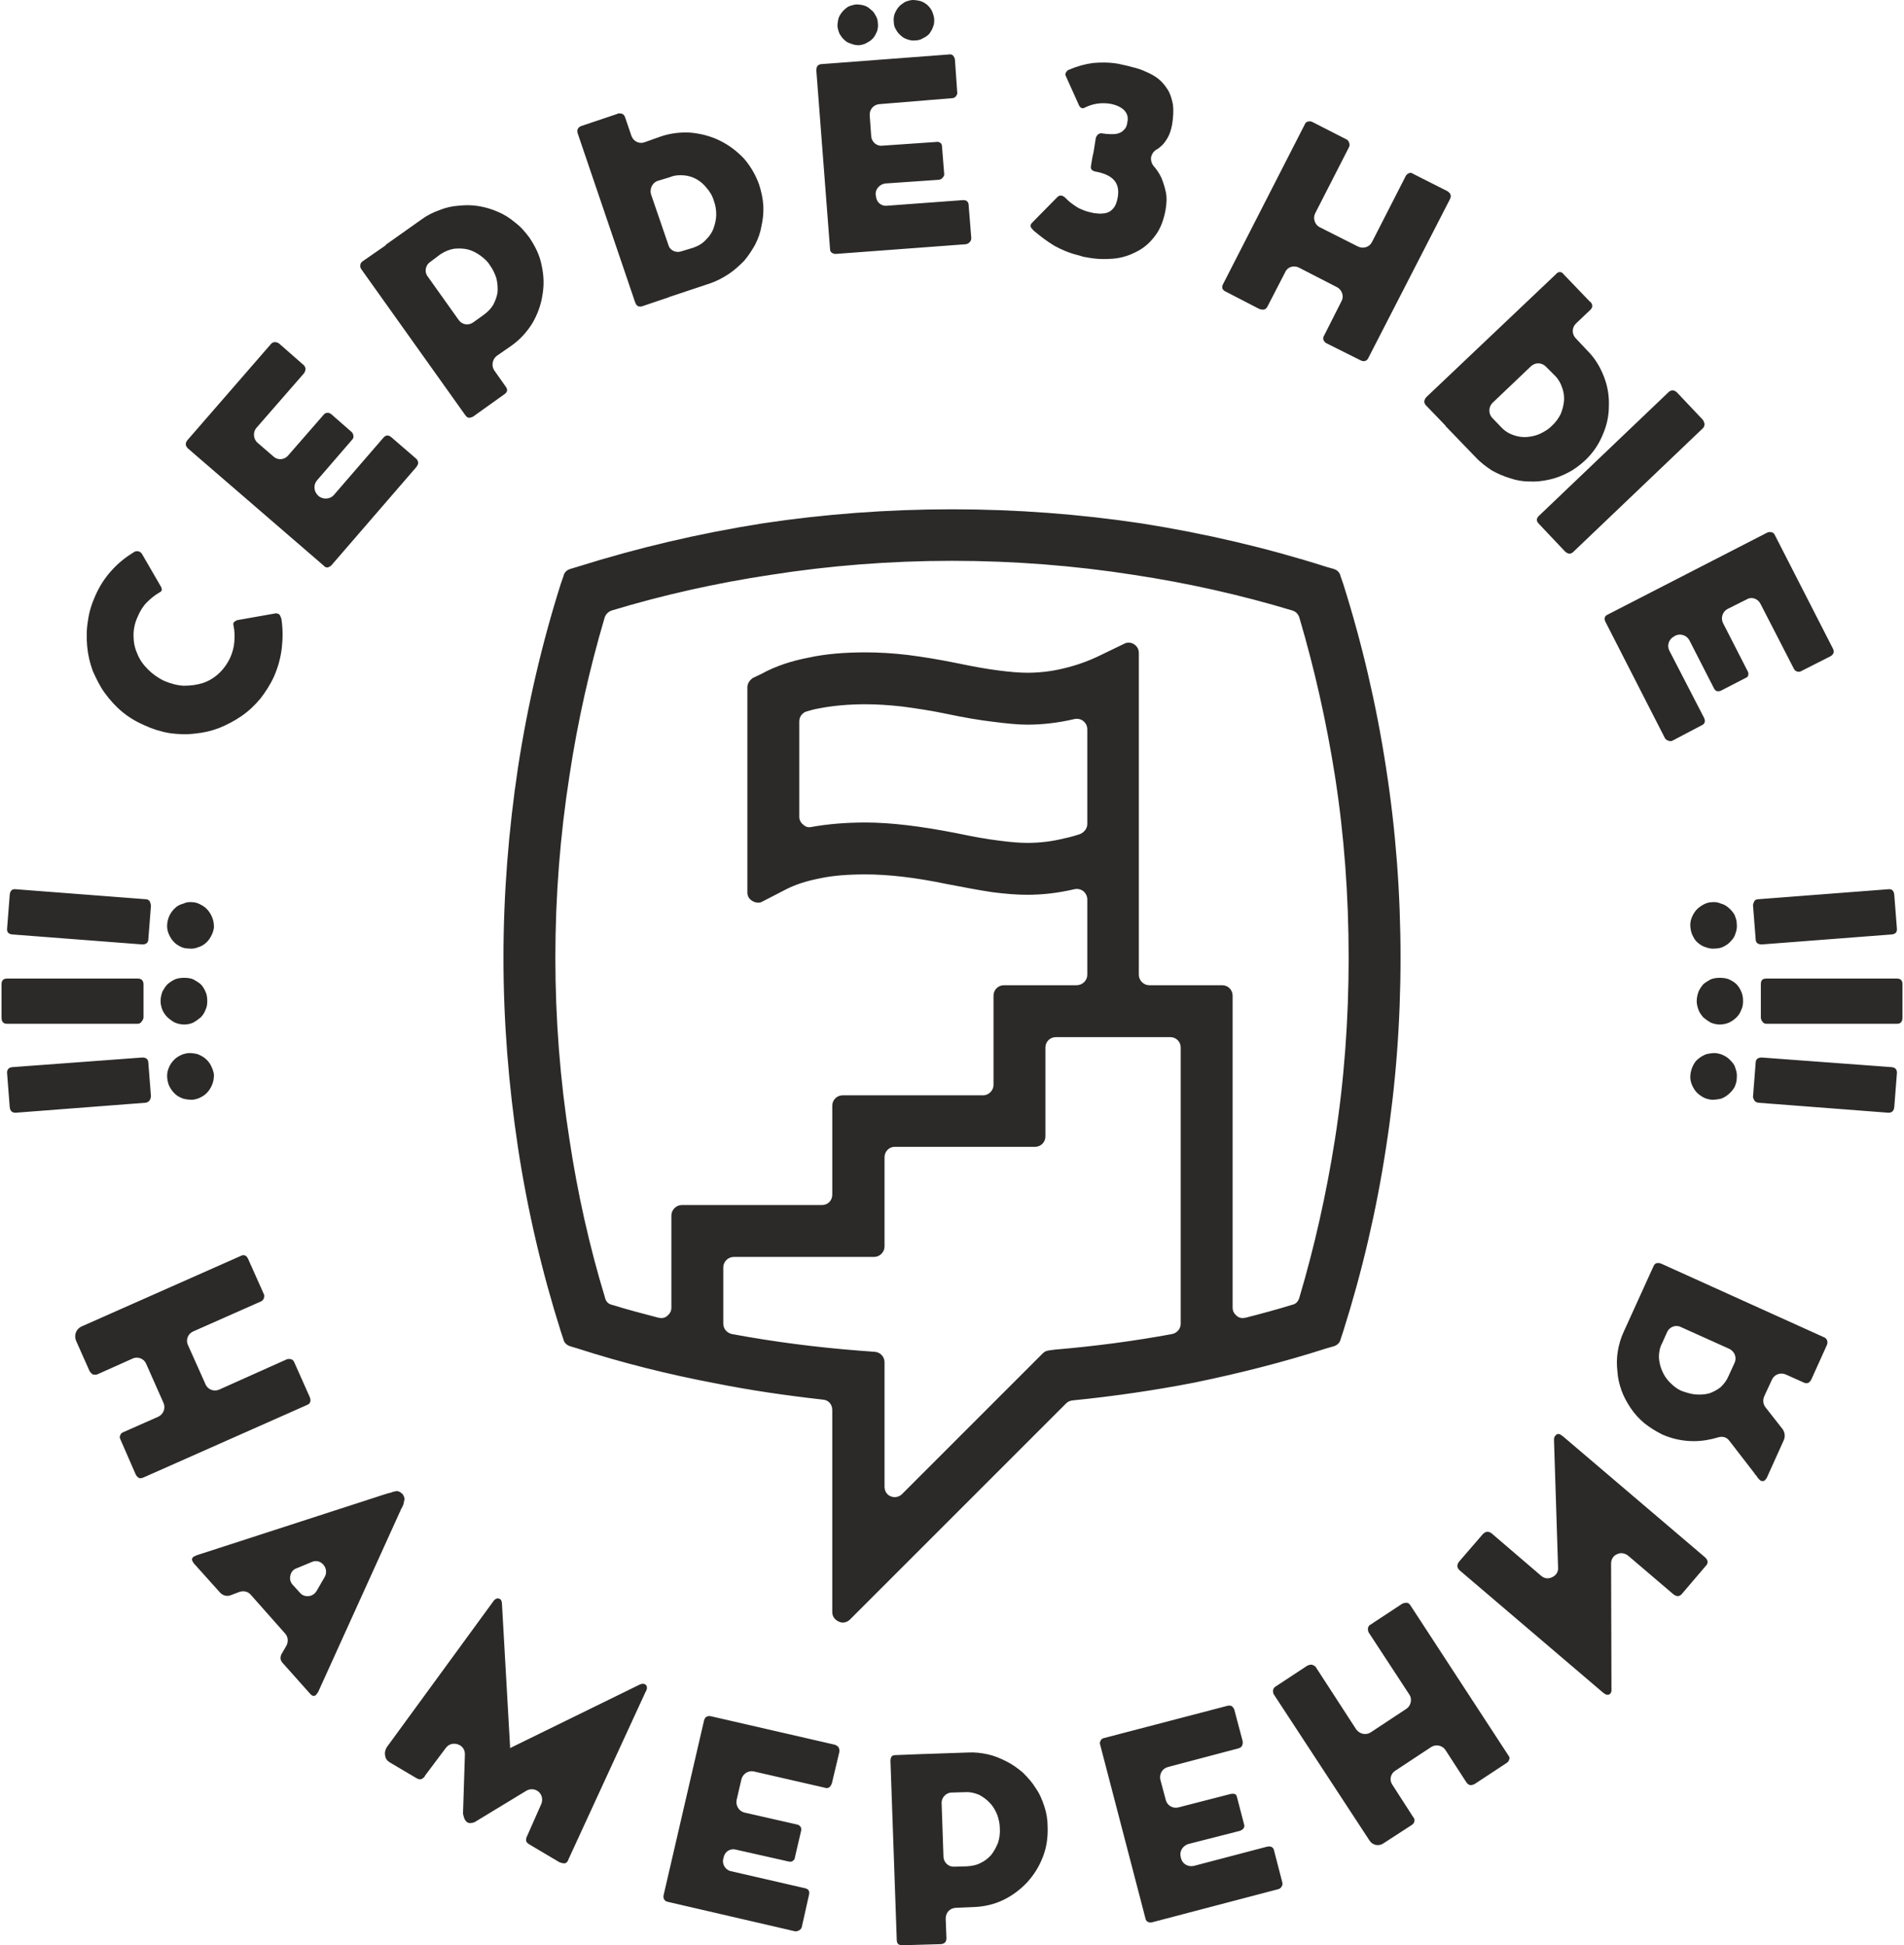 <?xml version="1.0" encoding="UTF-8"?>
<!DOCTYPE svg PUBLIC "-//W3C//DTD SVG 1.1//EN" "http://www.w3.org/Graphics/SVG/1.1/DTD/svg11.dtd">
<!-- Creator: CorelDRAW -->
<svg xmlns="http://www.w3.org/2000/svg" xml:space="preserve" width="368px" height="376px" version="1.1" style="shape-rendering:geometricPrecision; text-rendering:geometricPrecision; image-rendering:optimizeQuality; fill-rule:evenodd; clip-rule:evenodd"
viewBox="0 0 51.28 52.48"
 xmlns:xlink="http://www.w3.org/1999/xlink"
 xmlns:xodm="http://www.corel.com/coreldraw/odm/2003">
 <defs>
  <style type="text/css">
   <![CDATA[
    .fil0 {fill:#2B2A29;fill-rule:nonzero}
   ]]>
  </style>
 </defs>
 <g id="Слой_x0020_1">
  <path class="fil0" d="M16.27 16.66c-0.41,1.39 -0.73,2.81 -0.95,4.27 -0.25,1.6 -0.38,3.24 -0.38,4.91 0,1.66 0.13,3.31 0.38,4.9 0.22,1.46 0.54,2.89 0.96,4.27 0.02,0.1 0.09,0.17 0.18,0.19 0.42,0.13 0.84,0.24 1.26,0.35 0.09,0.02 0.17,0.01 0.24,-0.05 0.07,-0.06 0.11,-0.13 0.11,-0.22l0 -2.07 0 -0.42c0,-0.15 0.13,-0.28 0.28,-0.28l0.42 0 3.36 0c0.16,0 0.28,-0.12 0.28,-0.28l0 -1.98 0 -0.42c0,-0.16 0.13,-0.28 0.28,-0.28l0.42 0 3.37 0c0.15,0 0.28,-0.13 0.28,-0.28l0 -1.99 0 -0.42c0,-0.15 0.12,-0.28 0.28,-0.28l0.42 0 1.54 0c0.16,0 0.29,-0.13 0.29,-0.28l0 -2.04c0,-0.08 -0.04,-0.16 -0.11,-0.22 -0.07,-0.05 -0.15,-0.07 -0.24,-0.05 -0.43,0.1 -0.85,0.15 -1.27,0.15 -0.24,0 -0.56,-0.02 -0.94,-0.07 -0.34,-0.05 -0.76,-0.13 -1.23,-0.22 -0.86,-0.18 -1.59,-0.26 -2.19,-0.26 -0.47,0 -0.89,0.03 -1.25,0.11 -0.36,0.07 -0.66,0.17 -0.91,0.3l-0.62 0.32c-0.08,0.05 -0.18,0.04 -0.27,-0.01 -0.09,-0.05 -0.14,-0.13 -0.14,-0.23l0 -0.7 0 -4.59 0 -0.25c0,-0.1 0.06,-0.19 0.15,-0.25l0.23 -0.11c0.38,-0.21 0.81,-0.35 1.28,-0.44 0.46,-0.1 0.97,-0.14 1.53,-0.14 0.34,0 0.72,0.02 1.14,0.07 0.39,0.05 0.83,0.12 1.32,0.22 0.43,0.09 0.81,0.16 1.14,0.2 0.31,0.04 0.56,0.06 0.76,0.06 0.34,0 0.67,-0.04 0.99,-0.12 0.34,-0.08 0.68,-0.2 1.02,-0.37l0.6 -0.29c0.09,-0.05 0.19,-0.04 0.27,0.01 0.09,0.06 0.13,0.14 0.13,0.24l0 0.67 0 0.2 0 4.83 0 2.98c0,0.15 0.13,0.28 0.28,0.28l1.55 0 0.42 0c0.16,0 0.28,0.13 0.28,0.28l0 0.42 0 8c0,0.09 0.04,0.16 0.11,0.22 0.07,0.06 0.15,0.07 0.24,0.05 0.43,-0.11 0.84,-0.22 1.26,-0.35 0.1,-0.02 0.16,-0.09 0.19,-0.19 0.41,-1.38 0.73,-2.81 0.96,-4.27 0.25,-1.59 0.37,-3.24 0.37,-4.9 0,-1.67 -0.12,-3.31 -0.37,-4.91 -0.23,-1.46 -0.55,-2.88 -0.96,-4.27 -0.03,-0.09 -0.09,-0.16 -0.19,-0.19 -1.39,-0.42 -2.82,-0.74 -4.27,-0.96 -1.6,-0.25 -3.24,-0.38 -4.91,-0.38 -1.67,0 -3.31,0.13 -4.9,0.38 -1.46,0.22 -2.89,0.54 -4.28,0.96 -0.09,0.03 -0.16,0.1 -0.19,0.19l0 0zm13.02 5.57l0 -2.55c0,-0.1 -0.04,-0.17 -0.11,-0.23 -0.07,-0.05 -0.15,-0.07 -0.24,-0.05 -0.43,0.1 -0.85,0.15 -1.27,0.15 -0.24,0 -0.56,-0.03 -0.94,-0.08 -0.34,-0.04 -0.76,-0.11 -1.23,-0.21 -0.43,-0.09 -0.83,-0.15 -1.21,-0.2 -0.36,-0.04 -0.69,-0.06 -0.98,-0.06 -0.47,0 -0.89,0.04 -1.25,0.11 -0.12,0.02 -0.23,0.05 -0.33,0.08 -0.12,0.03 -0.21,0.14 -0.21,0.27l0 2.58c0,0.08 0.04,0.16 0.11,0.21 0.06,0.06 0.14,0.08 0.22,0.06 0.45,-0.08 0.93,-0.12 1.46,-0.12 0.67,0 1.5,0.1 2.46,0.29 0.43,0.09 0.81,0.16 1.15,0.2 0.3,0.04 0.55,0.06 0.75,0.06 0.34,0 0.67,-0.04 0.99,-0.12 0.15,-0.03 0.29,-0.07 0.44,-0.12 0.11,-0.05 0.19,-0.15 0.19,-0.27l0 0zm-9.59 13.76c1.13,0.21 2.29,0.36 3.46,0.45l0.4 0.03c0.14,0.01 0.26,0.13 0.26,0.28l0 0.39 0 2.97c0,0.11 0.06,0.22 0.17,0.26 0.1,0.04 0.22,0.02 0.3,-0.06l3.69 -3.69 0.11 -0.11c0.05,-0.05 0.1,-0.07 0.18,-0.08l0.15 -0.02c1.07,-0.09 2.13,-0.23 3.16,-0.42 0.13,-0.03 0.23,-0.14 0.23,-0.28l0 -7.45c0,-0.16 -0.13,-0.28 -0.28,-0.28l-3.09 0c-0.15,0 -0.28,0.12 -0.28,0.28l0 1.99 0 0.41c0,0.16 -0.13,0.28 -0.28,0.28l-0.42 0 -3.37 0c-0.15,0 -0.27,0.13 -0.27,0.28l0 1.99 0 0.42c0,0.15 -0.13,0.28 -0.28,0.28l-0.43 0 -3.36 0c-0.15,0 -0.28,0.13 -0.28,0.28l0 1.52c0,0.14 0.1,0.25 0.23,0.28zm-5.77 -15.27c0.26,-1.7 0.65,-3.37 1.16,-4.98l0.07 -0.2c0.02,-0.1 0.09,-0.16 0.18,-0.19l0.2 -0.06c1.62,-0.51 3.28,-0.9 4.99,-1.17 1.66,-0.25 3.37,-0.38 5.11,-0.38 1.74,0 3.44,0.13 5.11,0.38 1.71,0.27 3.38,0.66 4.98,1.17l0.21 0.06c0.09,0.03 0.16,0.09 0.18,0.19l0.07 0.2c0.51,1.61 0.9,3.28 1.16,4.98 0.26,1.67 0.39,3.38 0.39,5.12 0,1.74 -0.13,3.44 -0.39,5.11 -0.26,1.71 -0.65,3.37 -1.16,4.98l-0.07 0.21c-0.02,0.09 -0.09,0.15 -0.18,0.18l-0.21 0.06c-1.15,0.37 -2.34,0.67 -3.55,0.92 -1.08,0.21 -2.18,0.37 -3.28,0.48 -0.08,0.01 -0.13,0.03 -0.18,0.08l-5.11 5.11 -0.72 0.72c-0.08,0.08 -0.2,0.11 -0.3,0.06 -0.11,-0.05 -0.18,-0.14 -0.18,-0.26l0 -1.01 0 -4.44c0,-0.15 -0.1,-0.27 -0.25,-0.28 -0.98,-0.11 -1.95,-0.25 -2.9,-0.44 -1.27,-0.24 -2.51,-0.55 -3.72,-0.94l-0.2 -0.06c-0.09,-0.03 -0.16,-0.09 -0.18,-0.18l-0.07 -0.21c-0.51,-1.61 -0.9,-3.27 -1.16,-4.98 -0.25,-1.67 -0.39,-3.38 -0.39,-5.11 0,-1.74 0.14,-3.45 0.39,-5.12l0 0zm-7.47 13.16c0.03,-0.02 0.07,-0.02 0.11,-0.01 0.04,0.02 0.06,0.05 0.08,0.09l0.42 0.94c0.02,0.03 0.02,0.07 0.01,0.11 -0.01,0.05 -0.04,0.08 -0.08,0.1l-1.83 0.81c-0.14,0.06 -0.21,0.23 -0.14,0.37l0.47 1.05c0.06,0.15 0.23,0.21 0.37,0.15l1.83 -0.82c0.04,-0.01 0.07,-0.01 0.11,0 0.04,0.01 0.07,0.04 0.09,0.09l0.41 0.92c0.02,0.05 0.03,0.09 0.02,0.13 -0.01,0.04 -0.03,0.07 -0.08,0.09l-4.42 1.96c-0.05,0.02 -0.09,0.03 -0.13,0.01 -0.03,-0.02 -0.06,-0.05 -0.08,-0.09l-0.41 -0.94c-0.02,-0.04 -0.03,-0.08 -0.01,-0.11 0.01,-0.04 0.03,-0.07 0.08,-0.09l0.95 -0.42c0.14,-0.07 0.2,-0.23 0.14,-0.37l-0.47 -1.06c-0.06,-0.14 -0.23,-0.2 -0.36,-0.14l-0.96 0.43c-0.04,0.01 -0.08,0.01 -0.12,0 -0.04,-0.03 -0.07,-0.06 -0.09,-0.1l-0.36 -0.81c-0.06,-0.15 0,-0.31 0.14,-0.38l4.31 -1.91zm4.18 6.35c0.06,-0.01 0.12,0.02 0.18,0.08l0 0c0.03,0.04 0.05,0.09 0.05,0.14 -0.01,0.04 -0.02,0.09 -0.03,0.14 -0.02,0.05 -0.04,0.09 -0.06,0.12 -0.01,0.02 -0.02,0.04 -0.02,0.04 0,0.02 -0.01,0.04 -0.02,0.05l-2.2 4.85c-0.01,0.01 -0.02,0.03 -0.03,0.04 -0.01,0.01 -0.01,0.01 -0.01,0.02 -0.01,0 -0.01,0.01 -0.02,0.02 -0.05,0.04 -0.1,0.03 -0.16,-0.04l-0.74 -0.83c-0.06,-0.07 -0.07,-0.14 -0.03,-0.23l0.14 -0.24c0.05,-0.11 0.04,-0.23 -0.04,-0.32l-0.93 -1.05c-0.08,-0.09 -0.2,-0.11 -0.31,-0.07l-0.21 0.08c-0.11,0.05 -0.23,0.02 -0.31,-0.07l-0.7 -0.78c-0.06,-0.08 -0.07,-0.13 -0.02,-0.17 0,-0.01 0.01,-0.01 0.02,-0.02 0.01,0 0.01,0 0.01,0 0.02,-0.01 0.04,-0.02 0.06,-0.03l5.09 -1.65c0,0 0.01,0 0.01,0 0.04,-0.02 0.09,-0.03 0.14,-0.04 0.04,-0.02 0.09,-0.03 0.14,-0.04l0 0zm-2.79 2.52l0.2 0.22c0.06,0.07 0.14,0.1 0.24,0.09 0.09,-0.01 0.16,-0.06 0.21,-0.14l0.22 -0.38c0.06,-0.11 0.04,-0.24 -0.04,-0.33 -0.08,-0.09 -0.2,-0.12 -0.31,-0.07l-0.41 0.17c-0.09,0.03 -0.15,0.1 -0.17,0.2 -0.02,0.09 0,0.17 0.06,0.24zm4.72 6.42c-0.04,-0.03 -0.07,-0.07 -0.09,-0.12 -0.01,-0.04 -0.02,-0.07 -0.03,-0.11 0,-0.01 0,-0.03 0,-0.05l0.05 -1.56c0,-0.13 -0.07,-0.23 -0.19,-0.27 -0.12,-0.04 -0.24,-0.01 -0.32,0.09l-0.57 0.76c0,0 0,0 0,0.01 -0.03,0.04 -0.07,0.07 -0.1,0.08 -0.04,0.01 -0.08,0 -0.13,-0.03l-0.71 -0.42c-0.07,-0.04 -0.12,-0.1 -0.13,-0.18 -0.02,-0.08 0,-0.16 0.04,-0.23l2.87 -3.93c0,0 0,0 0.01,-0.01 0,-0.01 0.01,-0.02 0.02,-0.03 0.01,-0.01 0.02,-0.02 0.04,-0.03 0.02,-0.01 0.04,-0.02 0.05,-0.02 0.02,0 0.04,0.01 0.07,0.02 0.03,0.02 0.05,0.07 0.05,0.14l0.22 3.87 -0.01 0.02 0.01 -0.01 3.49 -1.71c0.06,-0.03 0.11,-0.03 0.15,-0.01 0.02,0.01 0.03,0.03 0.04,0.04 0.01,0.02 0.01,0.04 0.01,0.06 0,0.01 0,0.03 -0.01,0.04 0,0.02 -0.01,0.03 -0.01,0.04 0,0 -0.01,0.01 -0.01,0.01l-2.09 4.54c0,0.01 0,0.01 0,0.01 0,0 0,0.01 -0.01,0.01 0,0.01 0,0.01 0,0.01 -0.03,0.05 -0.06,0.07 -0.1,0.07 -0.04,0 -0.08,-0.01 -0.13,-0.03l-0.81 -0.48c-0.05,-0.03 -0.08,-0.06 -0.09,-0.1 0,-0.04 0,-0.08 0.03,-0.13l0.38 -0.86c0.05,-0.12 0.02,-0.25 -0.07,-0.33 -0.09,-0.08 -0.23,-0.09 -0.33,-0.03l-1.4 0.85c-0.03,0.01 -0.06,0.02 -0.09,0.02 -0.04,0.01 -0.07,0 -0.09,-0.01l-0.01 0zm6.38 -2.75c0.01,-0.04 0.03,-0.08 0.06,-0.1 0.03,-0.02 0.08,-0.03 0.12,-0.02l3.35 0.77c0.05,0.02 0.08,0.04 0.1,0.07 0.02,0.04 0.03,0.09 0.02,0.13l-0.2 0.84c-0.01,0.03 -0.03,0.07 -0.06,0.1 -0.04,0.03 -0.08,0.04 -0.13,0.02l-1.92 -0.44c-0.14,-0.03 -0.29,0.06 -0.33,0.21l-0.13 0.56c-0.03,0.15 0.06,0.3 0.21,0.34l1.41 0.32c0.05,0.01 0.08,0.03 0.1,0.06 0.02,0.02 0.03,0.06 0.02,0.11l-0.17 0.73c0,0.03 -0.02,0.06 -0.05,0.08 -0.03,0.03 -0.07,0.03 -0.12,0.02l-1.42 -0.32c-0.15,-0.04 -0.3,0.05 -0.33,0.21l-0.01 0.04c-0.04,0.14 0.06,0.3 0.2,0.33l2 0.46c0.1,0.02 0.14,0.08 0.11,0.19l-0.19 0.85c-0.01,0.05 -0.04,0.08 -0.08,0.1 -0.03,0.02 -0.08,0.03 -0.12,0.02l-3.41 -0.79c-0.05,-0.01 -0.08,-0.03 -0.1,-0.06 -0.02,-0.03 -0.03,-0.07 -0.02,-0.12l1.09 -4.71 0 0zm7.98 2.9c0,-0.12 -0.03,-0.24 -0.07,-0.36 -0.05,-0.12 -0.11,-0.23 -0.2,-0.32 -0.08,-0.09 -0.18,-0.16 -0.29,-0.22 -0.12,-0.05 -0.25,-0.08 -0.39,-0.07l-0.35 0.01c-0.15,0 -0.28,0.14 -0.27,0.29l0.05 1.45c0.01,0.15 0.14,0.27 0.29,0.26l0.35 -0.01c0.13,-0.01 0.25,-0.03 0.36,-0.09 0.11,-0.05 0.2,-0.12 0.29,-0.22 0.07,-0.09 0.13,-0.2 0.18,-0.32 0.04,-0.12 0.06,-0.26 0.05,-0.4l0 0zm-0.86 -2.04c0.18,-0.01 0.36,0.01 0.54,0.05 0.18,0.04 0.34,0.11 0.5,0.19 0.16,0.08 0.31,0.19 0.44,0.3 0.13,0.13 0.25,0.26 0.34,0.41 0.11,0.15 0.18,0.32 0.24,0.5 0.06,0.18 0.09,0.36 0.09,0.56 0.01,0.28 -0.03,0.56 -0.13,0.81 -0.1,0.26 -0.24,0.48 -0.42,0.68 -0.19,0.2 -0.4,0.36 -0.65,0.48 -0.25,0.12 -0.52,0.18 -0.81,0.19l-0.47 0.02c-0.16,0.01 -0.27,0.13 -0.27,0.29l0.02 0.53c0,0.1 -0.05,0.15 -0.15,0.16l-0.01 0 -1.03 0.03c-0.04,0 -0.08,-0.01 -0.11,-0.03 -0.02,-0.02 -0.04,-0.06 -0.04,-0.11l-0.17 -4.83c0,-0.05 0.01,-0.09 0.03,-0.12 0.02,-0.03 0.06,-0.04 0.11,-0.04l0.76 -0.03 0.02 0 1.17 -0.04 0 0zm3.57 -0.2c-0.02,-0.05 -0.01,-0.09 0.01,-0.12 0.01,-0.03 0.04,-0.06 0.09,-0.07l3.33 -0.87c0.04,-0.01 0.08,-0.01 0.12,0.01 0.03,0.03 0.06,0.06 0.07,0.11l0.22 0.83c0.01,0.04 0,0.08 -0.01,0.12 -0.02,0.04 -0.06,0.07 -0.11,0.08l-1.89 0.5c-0.16,0.04 -0.24,0.19 -0.21,0.34l0.15 0.56c0.04,0.14 0.19,0.23 0.34,0.19l1.4 -0.36c0.05,-0.01 0.08,-0.01 0.12,0 0.03,0.01 0.05,0.04 0.06,0.09l0.19 0.73c0.01,0.03 0.01,0.06 -0.01,0.1 -0.02,0.03 -0.05,0.05 -0.09,0.07l-1.41 0.36c-0.15,0.05 -0.24,0.2 -0.2,0.35l0.01 0.04c0.04,0.15 0.19,0.23 0.34,0.2l1.98 -0.52c0.1,-0.02 0.17,0.01 0.19,0.11l0.22 0.85c0.01,0.04 0.01,0.08 -0.02,0.12 -0.02,0.04 -0.06,0.06 -0.1,0.07l-3.39 0.89c-0.04,0.01 -0.08,0.01 -0.11,-0.01 -0.04,-0.01 -0.06,-0.05 -0.07,-0.09l-1.22 -4.68 0 0zm4.68 -1.37c-0.02,-0.03 -0.02,-0.07 -0.02,-0.11 0.01,-0.04 0.03,-0.08 0.07,-0.1l0.85 -0.56c0.04,-0.02 0.08,-0.03 0.12,-0.03 0.05,0.01 0.08,0.03 0.11,0.06l1.09 1.68c0.09,0.13 0.26,0.17 0.39,0.09l0.97 -0.64c0.12,-0.08 0.16,-0.26 0.08,-0.38l-1.1 -1.68c-0.02,-0.04 -0.02,-0.07 -0.02,-0.11 0.01,-0.05 0.03,-0.08 0.07,-0.1l0.85 -0.56c0.04,-0.02 0.08,-0.03 0.12,-0.03 0.04,0 0.07,0.02 0.1,0.06l2.65 4.06c0.03,0.04 0.04,0.08 0.02,0.11 -0.01,0.04 -0.03,0.07 -0.08,0.1l-0.85 0.56c-0.04,0.02 -0.08,0.03 -0.12,0.03 -0.04,-0.01 -0.07,-0.03 -0.1,-0.07l-0.57 -0.88c-0.08,-0.12 -0.25,-0.16 -0.38,-0.08l-0.97 0.64c-0.13,0.08 -0.17,0.25 -0.08,0.38l0.56 0.87c0.04,0.04 0.04,0.08 0.03,0.13 -0.01,0.04 -0.04,0.07 -0.09,0.1l-0.74 0.48c-0.13,0.09 -0.3,0.05 -0.38,-0.08l-2.58 -3.94zm9.56 -3.74l1.22 1.04c0.09,0.07 0.17,0.07 0.24,-0.02l0.63 -0.74c0.08,-0.08 0.07,-0.16 -0.02,-0.24l-3.84 -3.27c-0.01,0 -0.02,-0.01 -0.03,-0.02 -0.02,-0.01 -0.03,-0.02 -0.05,-0.03 -0.02,0 -0.04,0 -0.06,0 -0.02,0 -0.03,0.02 -0.05,0.04 -0.01,0.01 -0.03,0.03 -0.03,0.05 -0.01,0.02 -0.01,0.04 -0.01,0.05 0,0.01 0,0.02 0,0.02l0.11 3.44c0.01,0.11 -0.05,0.21 -0.16,0.26 -0.1,0.05 -0.21,0.04 -0.3,-0.04l-1.33 -1.14c-0.09,-0.07 -0.17,-0.06 -0.25,0.03l-0.63 0.73c-0.07,0.09 -0.06,0.17 0.02,0.24l3.87 3.3c0.01,0.01 0.02,0.01 0.03,0.02 0.02,0.01 0.03,0.02 0.05,0.03 0.02,0 0.04,0 0.06,0 0.02,0 0.04,-0.02 0.06,-0.04 0,-0.01 0.01,-0.03 0.02,-0.05 0,-0.02 0,-0.04 0,-0.05 0,-0.01 0,-0.02 0,-0.03l-0.01 -3.37c0,-0.11 0.06,-0.21 0.16,-0.25 0.1,-0.05 0.21,-0.03 0.3,0.04zm-0.12 -6.04c-0.08,0.17 -0.13,0.35 -0.16,0.53 -0.03,0.18 -0.03,0.36 -0.01,0.53 0.01,0.18 0.05,0.35 0.11,0.52 0.06,0.17 0.15,0.33 0.25,0.48 0.1,0.15 0.22,0.28 0.36,0.4 0.15,0.12 0.31,0.22 0.49,0.31 0.27,0.12 0.56,0.18 0.85,0.18 0.23,0 0.45,-0.04 0.65,-0.1 0.12,-0.04 0.24,-0.01 0.31,0.09l0.68 0.88c0,0 0,0.01 0,0.01 0.03,0.03 0.06,0.06 0.08,0.1 0.03,0.04 0.06,0.07 0.09,0.09 0.03,0.01 0.06,0.01 0.09,0 0.03,-0.02 0.05,-0.05 0.07,-0.08l0.46 -1.02c0.04,-0.09 0.03,-0.2 -0.03,-0.29l-0.47 -0.6c-0.06,-0.08 -0.07,-0.19 -0.03,-0.29 0.01,0 0.01,-0.01 0.01,-0.02l0.2 -0.43c0.06,-0.14 0.23,-0.2 0.37,-0.14l0.49 0.22c0.09,0.04 0.15,0.01 0.2,-0.08l0.42 -0.93c0.02,-0.05 0.02,-0.08 0.01,-0.12 -0.01,-0.03 -0.03,-0.07 -0.08,-0.09l-4.4 -1.99c-0.05,-0.02 -0.09,-0.02 -0.13,-0.01 -0.03,0.01 -0.06,0.04 -0.08,0.09l-0.8 1.76 0 0zm1.55 1.59c-0.11,-0.05 -0.2,-0.12 -0.3,-0.22 -0.09,-0.09 -0.16,-0.19 -0.21,-0.31 -0.05,-0.11 -0.08,-0.23 -0.09,-0.37 0,-0.13 0.02,-0.26 0.09,-0.39l0.13 -0.29c0.06,-0.14 0.23,-0.21 0.37,-0.14l1.31 0.59c0.14,0.07 0.21,0.23 0.14,0.38l-0.16 0.35c-0.05,0.12 -0.12,0.21 -0.21,0.3 -0.1,0.08 -0.2,0.13 -0.31,0.17 -0.11,0.03 -0.23,0.04 -0.37,0.03 -0.12,-0.01 -0.25,-0.05 -0.39,-0.1l0 0zm0.83 -7.85c0.08,0 0.16,-0.01 0.25,-0.03 0.08,-0.03 0.14,-0.07 0.2,-0.12 0.06,-0.05 0.12,-0.12 0.16,-0.19 0.03,-0.07 0.06,-0.15 0.06,-0.24 0.01,-0.09 0,-0.17 -0.03,-0.25 -0.02,-0.09 -0.06,-0.15 -0.12,-0.21 -0.05,-0.06 -0.11,-0.11 -0.19,-0.15 -0.07,-0.04 -0.15,-0.06 -0.24,-0.07 -0.08,0 -0.16,0.01 -0.24,0.03 -0.08,0.03 -0.15,0.07 -0.21,0.12 -0.07,0.05 -0.11,0.11 -0.15,0.19 -0.04,0.08 -0.06,0.16 -0.07,0.24 -0.01,0.09 0,0.17 0.03,0.25 0.03,0.08 0.07,0.15 0.12,0.21 0.05,0.06 0.12,0.11 0.19,0.15 0.07,0.04 0.15,0.06 0.24,0.07zm4.76 0.35c0.1,0 0.15,-0.05 0.16,-0.16l0.07 -0.9c0.01,-0.1 -0.04,-0.16 -0.14,-0.17l-3.51 -0.26c-0.04,0 -0.08,0.01 -0.11,0.03 -0.03,0.02 -0.05,0.06 -0.05,0.11l-0.07 0.9c-0.01,0.03 0.01,0.07 0.03,0.11 0.02,0.04 0.06,0.06 0.11,0.07l3.51 0.27zm0.23 -2.4c0.1,0 0.15,-0.05 0.15,-0.17l0 -0.9c0,-0.1 -0.05,-0.15 -0.15,-0.15l-3.52 0c-0.05,0 -0.08,0.01 -0.11,0.03 -0.03,0.03 -0.04,0.07 -0.04,0.12l0 0.9c0,0.03 0.01,0.07 0.04,0.11 0.03,0.04 0.06,0.06 0.11,0.06l3.52 0zm-4.78 0.02c0.09,0 0.17,-0.02 0.25,-0.05 0.08,-0.04 0.15,-0.09 0.2,-0.14 0.06,-0.06 0.1,-0.12 0.13,-0.2 0.04,-0.08 0.05,-0.16 0.05,-0.24 0,-0.09 -0.01,-0.18 -0.05,-0.26 -0.03,-0.07 -0.07,-0.14 -0.13,-0.2 -0.05,-0.05 -0.12,-0.09 -0.2,-0.13 -0.08,-0.03 -0.16,-0.04 -0.25,-0.04 -0.08,0 -0.16,0.01 -0.24,0.04 -0.07,0.04 -0.14,0.08 -0.2,0.13 -0.05,0.06 -0.1,0.13 -0.13,0.2 -0.03,0.08 -0.05,0.17 -0.05,0.26 0,0.08 0.02,0.16 0.05,0.24 0.03,0.08 0.08,0.14 0.13,0.2 0.06,0.05 0.13,0.1 0.2,0.14 0.08,0.03 0.16,0.05 0.24,0.05zm-0.21 -3.3c0.08,-0.01 0.16,0 0.25,0.04 0.08,0.02 0.14,0.06 0.2,0.11 0.06,0.05 0.12,0.12 0.16,0.19 0.03,0.08 0.06,0.15 0.06,0.24 0.01,0.09 0,0.17 -0.03,0.25 -0.02,0.08 -0.06,0.15 -0.12,0.21 -0.05,0.06 -0.11,0.11 -0.19,0.15 -0.07,0.04 -0.15,0.06 -0.24,0.06 -0.08,0.01 -0.16,0 -0.24,-0.03 -0.08,-0.02 -0.15,-0.06 -0.21,-0.11 -0.07,-0.05 -0.11,-0.11 -0.15,-0.19 -0.04,-0.07 -0.06,-0.15 -0.07,-0.24 -0.01,-0.09 0,-0.17 0.03,-0.25 0.03,-0.08 0.07,-0.15 0.12,-0.21 0.05,-0.06 0.12,-0.11 0.19,-0.15 0.07,-0.04 0.15,-0.07 0.24,-0.07zm4.76 -0.35c0.1,-0.01 0.15,0.04 0.16,0.16l0.07 0.9c0.01,0.1 -0.04,0.15 -0.14,0.16l-3.51 0.27c-0.04,0 -0.08,-0.01 -0.11,-0.03 -0.03,-0.02 -0.05,-0.06 -0.05,-0.11l-0.07 -0.9c-0.01,-0.03 0.01,-0.07 0.03,-0.12 0.02,-0.04 0.06,-0.06 0.11,-0.06l3.51 -0.27zm-45.75 5.68c-0.09,0 -0.17,-0.01 -0.25,-0.03 -0.08,-0.03 -0.16,-0.07 -0.21,-0.12 -0.06,-0.05 -0.11,-0.12 -0.15,-0.19 -0.04,-0.07 -0.06,-0.15 -0.07,-0.24 -0.01,-0.09 0,-0.17 0.03,-0.25 0.03,-0.09 0.07,-0.15 0.12,-0.21 0.05,-0.06 0.11,-0.11 0.19,-0.15 0.07,-0.04 0.15,-0.06 0.24,-0.07 0.09,0 0.17,0.01 0.24,0.03 0.08,0.03 0.15,0.07 0.21,0.12 0.06,0.05 0.11,0.11 0.15,0.19 0.04,0.08 0.07,0.16 0.08,0.24 0,0.09 -0.01,0.17 -0.04,0.25 -0.03,0.08 -0.07,0.15 -0.12,0.21 -0.05,0.06 -0.11,0.11 -0.19,0.15 -0.07,0.04 -0.15,0.06 -0.23,0.07zm-4.77 0.35c-0.1,0 -0.15,-0.05 -0.16,-0.16l-0.07 -0.9c-0.01,-0.1 0.04,-0.16 0.14,-0.17l3.51 -0.26c0.05,0 0.08,0.01 0.11,0.03 0.03,0.02 0.05,0.06 0.05,0.11l0.07 0.9c0,0.03 -0.01,0.07 -0.03,0.11 -0.03,0.04 -0.06,0.06 -0.11,0.07l-3.51 0.27zm-0.23 -2.4c-0.1,0 -0.15,-0.05 -0.15,-0.17l0 -0.9c0,-0.1 0.05,-0.15 0.15,-0.15l3.52 0c0.05,0 0.08,0.01 0.11,0.03 0.03,0.03 0.05,0.07 0.05,0.12l0 0.9c0,0.03 -0.02,0.07 -0.05,0.11 -0.03,0.04 -0.06,0.06 -0.11,0.06l-3.52 0zm4.78 0.02c-0.09,0 -0.17,-0.02 -0.25,-0.05 -0.08,-0.04 -0.14,-0.09 -0.2,-0.14 -0.06,-0.06 -0.1,-0.12 -0.14,-0.2 -0.03,-0.08 -0.05,-0.16 -0.05,-0.24 0,-0.09 0.02,-0.18 0.05,-0.26 0.04,-0.07 0.08,-0.14 0.14,-0.2 0.06,-0.05 0.12,-0.09 0.2,-0.13 0.08,-0.03 0.16,-0.04 0.25,-0.04 0.08,0 0.17,0.01 0.24,0.04 0.07,0.04 0.14,0.08 0.2,0.13 0.06,0.06 0.1,0.13 0.13,0.2 0.04,0.08 0.05,0.17 0.05,0.26 0,0.08 -0.01,0.16 -0.05,0.24 -0.03,0.08 -0.07,0.14 -0.13,0.2 -0.06,0.05 -0.13,0.1 -0.2,0.14 -0.07,0.03 -0.16,0.05 -0.24,0.05zm0.22 -3.3c-0.09,-0.01 -0.17,0 -0.25,0.04 -0.08,0.02 -0.16,0.06 -0.21,0.11 -0.06,0.05 -0.11,0.12 -0.15,0.19 -0.04,0.08 -0.06,0.15 -0.07,0.24 -0.01,0.09 0,0.17 0.03,0.25 0.03,0.08 0.07,0.15 0.12,0.21 0.05,0.06 0.11,0.11 0.19,0.15 0.07,0.04 0.15,0.06 0.24,0.06 0.09,0.01 0.17,0 0.24,-0.03 0.08,-0.02 0.15,-0.06 0.21,-0.11 0.06,-0.05 0.11,-0.11 0.15,-0.19 0.04,-0.07 0.07,-0.15 0.08,-0.24 0,-0.09 -0.01,-0.17 -0.04,-0.25 -0.03,-0.08 -0.07,-0.15 -0.12,-0.21 -0.05,-0.06 -0.11,-0.11 -0.19,-0.15 -0.07,-0.04 -0.15,-0.07 -0.23,-0.07zm-4.77 -0.35c-0.1,-0.01 -0.15,0.04 -0.16,0.16l-0.07 0.9c-0.01,0.1 0.04,0.15 0.14,0.16l3.51 0.27c0.05,0 0.08,-0.01 0.11,-0.03 0.03,-0.02 0.05,-0.06 0.05,-0.11l0.07 -0.9c0,-0.03 -0.01,-0.07 -0.03,-0.12 -0.03,-0.04 -0.06,-0.06 -0.11,-0.06l-3.51 -0.27zm47.25 -9.62c0.04,-0.02 0.08,-0.02 0.12,-0.01 0.04,0.01 0.07,0.03 0.09,0.08l1.56 3.05c0.03,0.05 0.03,0.09 0.02,0.13 -0.02,0.04 -0.05,0.07 -0.09,0.09l-0.77 0.39c-0.03,0.02 -0.07,0.03 -0.11,0.02 -0.05,-0.01 -0.08,-0.04 -0.1,-0.08l-0.9 -1.75c-0.07,-0.14 -0.24,-0.2 -0.37,-0.12l-0.52 0.26c-0.13,0.07 -0.19,0.24 -0.12,0.38l0.66 1.29c0.02,0.03 0.03,0.07 0.02,0.11 0,0.03 -0.02,0.06 -0.07,0.08l-0.66 0.34c-0.04,0.02 -0.07,0.02 -0.11,0.02 -0.04,-0.02 -0.07,-0.04 -0.09,-0.09l-0.66 -1.29c-0.07,-0.13 -0.24,-0.19 -0.38,-0.12l-0.03 0.02c-0.14,0.07 -0.2,0.24 -0.13,0.38l0.94 1.82c0.04,0.09 0.02,0.16 -0.07,0.2l-0.78 0.41c-0.04,0.02 -0.08,0.02 -0.12,0 -0.04,-0.01 -0.08,-0.04 -0.1,-0.09l-1.59 -3.11c-0.02,-0.04 -0.03,-0.08 -0.02,-0.12 0.01,-0.03 0.03,-0.06 0.08,-0.08l4.3 -2.21 0 0zm-2.66 -3.79c0.03,-0.03 0.06,-0.04 0.1,-0.05 0.05,0 0.08,0.02 0.12,0.05l0.7 0.74c0.02,0.02 0.04,0.07 0.05,0.11 0,0.05 -0.01,0.09 -0.04,0.12l-3.5 3.34c-0.07,0.07 -0.15,0.06 -0.23,-0.02l-0.7 -0.74c-0.07,-0.07 -0.07,-0.14 0,-0.21l3.5 -3.34zm-5.2 1.76c0.13,0.14 0.28,0.25 0.43,0.35 0.16,0.09 0.32,0.16 0.49,0.21 0.17,0.06 0.35,0.09 0.52,0.09 0.18,0.01 0.36,-0.01 0.54,-0.05 0.18,-0.04 0.34,-0.1 0.51,-0.19 0.16,-0.08 0.32,-0.2 0.46,-0.33 0.21,-0.2 0.36,-0.42 0.47,-0.68 0.11,-0.25 0.17,-0.51 0.17,-0.78 0.01,-0.27 -0.03,-0.53 -0.13,-0.79 -0.1,-0.26 -0.24,-0.5 -0.44,-0.7l-0.33 -0.35c-0.1,-0.11 -0.1,-0.28 0.01,-0.39l0.39 -0.37c0.07,-0.07 0.07,-0.14 0,-0.22l-0.01 0 -0.71 -0.74c-0.03,-0.04 -0.06,-0.06 -0.1,-0.06 -0.03,0 -0.07,0.01 -0.1,0.05l-3.5 3.32c-0.04,0.04 -0.05,0.08 -0.06,0.11 0,0.04 0.01,0.08 0.05,0.12l0.52 0.54 0.01 0.02 0.81 0.84 0 0zm2.04 -0.84c-0.08,0.08 -0.18,0.14 -0.3,0.2 -0.11,0.05 -0.23,0.08 -0.36,0.09 -0.12,0.01 -0.25,-0.01 -0.36,-0.05 -0.12,-0.04 -0.24,-0.11 -0.34,-0.22l-0.24 -0.25c-0.1,-0.11 -0.1,-0.29 0.01,-0.4l1.04 -0.99c0.12,-0.11 0.29,-0.1 0.4,0.01l0.25 0.25c0.09,0.09 0.15,0.2 0.19,0.32 0.04,0.11 0.06,0.23 0.05,0.35 -0.01,0.12 -0.04,0.24 -0.09,0.36 -0.06,0.12 -0.14,0.23 -0.25,0.33zm-6.65 -8.15c0.01,-0.03 0.04,-0.06 0.08,-0.07 0.04,-0.01 0.08,-0.01 0.12,0.01l0.92 0.47c0.03,0.01 0.05,0.04 0.07,0.08 0.02,0.05 0.02,0.09 0,0.13l-0.91 1.78c-0.07,0.13 -0.02,0.31 0.12,0.38l1.03 0.52c0.14,0.07 0.31,0.02 0.38,-0.12l0.91 -1.78c0.02,-0.04 0.05,-0.06 0.09,-0.08 0.04,-0.01 0.07,-0.01 0.11,0.02l0.91 0.46c0.04,0.02 0.07,0.05 0.09,0.08 0.02,0.04 0.02,0.08 0,0.13l-2.21 4.3c-0.02,0.05 -0.06,0.07 -0.09,0.08 -0.04,0.01 -0.08,0 -0.12,-0.02l-0.92 -0.46c-0.04,-0.02 -0.06,-0.05 -0.08,-0.09 -0.01,-0.03 -0.01,-0.08 0.02,-0.12l0.47 -0.93c0.07,-0.13 0.01,-0.3 -0.12,-0.37l-1.03 -0.53c-0.14,-0.07 -0.31,-0.02 -0.37,0.12l-0.48 0.93c-0.02,0.04 -0.05,0.07 -0.09,0.08 -0.04,0.01 -0.09,0 -0.14,-0.02l-0.91 -0.47c-0.08,-0.04 -0.1,-0.11 -0.06,-0.19l2.21 -4.32zm-5.04 -1.63c0.12,0.03 0.25,0.05 0.38,0.09 0.13,0.03 0.26,0.07 0.38,0.13 0.12,0.05 0.23,0.11 0.33,0.19 0.1,0.08 0.18,0.18 0.25,0.29 0.07,0.11 0.11,0.25 0.14,0.4 0.02,0.15 0.01,0.33 -0.02,0.53 -0.03,0.16 -0.07,0.28 -0.13,0.38 -0.06,0.1 -0.12,0.18 -0.2,0.24 -0.03,0.03 -0.07,0.05 -0.1,0.07 -0.08,0.05 -0.12,0.12 -0.14,0.2 -0.01,0.08 0.01,0.16 0.06,0.23 0.09,0.1 0.16,0.2 0.22,0.33 0.05,0.12 0.09,0.25 0.12,0.39 0.03,0.15 0.02,0.3 -0.01,0.48 -0.05,0.27 -0.14,0.51 -0.28,0.69 -0.14,0.19 -0.3,0.33 -0.5,0.43 -0.19,0.1 -0.4,0.17 -0.64,0.19 -0.24,0.02 -0.48,0.01 -0.72,-0.04 -0.03,0 -0.07,-0.01 -0.1,-0.02 -0.04,-0.01 -0.07,-0.02 -0.1,-0.03 -0.25,-0.06 -0.46,-0.15 -0.66,-0.26 -0.2,-0.12 -0.38,-0.26 -0.56,-0.41 -0.02,-0.02 -0.04,-0.05 -0.06,-0.07 -0.02,-0.02 -0.02,-0.05 -0.02,-0.08 0.01,-0.02 0.02,-0.04 0.04,-0.06l0.68 -0.69c0.04,-0.04 0.07,-0.05 0.11,-0.04 0.02,0 0.03,0 0.04,0.01 0.02,0.01 0.03,0.02 0.05,0.03 0.05,0.05 0.1,0.1 0.15,0.14 0.05,0.04 0.11,0.08 0.17,0.12 0.06,0.04 0.13,0.07 0.21,0.1 0.08,0.03 0.16,0.05 0.26,0.07 0.09,0.01 0.16,0.02 0.23,0.01 0.07,0 0.13,-0.02 0.19,-0.05 0.05,-0.03 0.1,-0.08 0.14,-0.14 0.04,-0.07 0.06,-0.14 0.08,-0.24 0.07,-0.39 -0.12,-0.61 -0.59,-0.7l-0.01 0c-0.04,-0.01 -0.07,-0.02 -0.1,-0.05 -0.02,-0.02 -0.03,-0.06 -0.02,-0.11 0.02,-0.13 0.04,-0.25 0.07,-0.37 0.02,-0.13 0.04,-0.25 0.06,-0.38 0.02,-0.05 0.04,-0.08 0.07,-0.1 0.03,-0.02 0.06,-0.03 0.11,-0.02 0.07,0.01 0.15,0.02 0.22,0.02 0.07,0 0.14,0 0.2,-0.02 0.07,-0.02 0.12,-0.05 0.16,-0.1 0.05,-0.04 0.08,-0.11 0.09,-0.2 0.03,-0.13 0,-0.24 -0.09,-0.33 -0.08,-0.08 -0.21,-0.14 -0.37,-0.17 -0.25,-0.04 -0.48,0 -0.68,0.1 -0.03,0.02 -0.06,0.02 -0.08,0.02 -0.03,-0.01 -0.06,-0.03 -0.08,-0.07l-0.36 -0.8c-0.01,-0.02 -0.01,-0.05 -0.01,-0.06 0.01,-0.03 0.02,-0.05 0.04,-0.07 0.01,-0.02 0.04,-0.03 0.06,-0.04 0.21,-0.09 0.42,-0.15 0.64,-0.18 0.22,-0.02 0.45,-0.02 0.68,0.02zm-6.05 -1.12c-0.01,-0.08 0,-0.16 0.02,-0.22 0.03,-0.07 0.06,-0.13 0.11,-0.19 0.04,-0.05 0.1,-0.09 0.16,-0.13 0.06,-0.03 0.13,-0.05 0.21,-0.06 0.07,0 0.15,0.01 0.22,0.03 0.07,0.02 0.13,0.06 0.18,0.1 0.05,0.05 0.1,0.1 0.13,0.17 0.03,0.07 0.05,0.13 0.06,0.21 0,0.08 0,0.15 -0.03,0.21 -0.02,0.07 -0.06,0.13 -0.1,0.19 -0.05,0.05 -0.1,0.09 -0.17,0.12 -0.06,0.04 -0.13,0.06 -0.21,0.06 -0.07,0.01 -0.14,0 -0.22,-0.03 -0.06,-0.02 -0.12,-0.05 -0.17,-0.1 -0.05,-0.04 -0.1,-0.1 -0.13,-0.16 -0.04,-0.06 -0.06,-0.13 -0.06,-0.2zm-1.52 0.11c0,-0.07 0.01,-0.14 0.03,-0.22 0.02,-0.06 0.06,-0.12 0.1,-0.17 0.05,-0.06 0.1,-0.1 0.16,-0.14 0.07,-0.03 0.14,-0.05 0.21,-0.06 0.08,0 0.16,0.01 0.22,0.03 0.07,0.02 0.13,0.06 0.18,0.11 0.06,0.04 0.1,0.1 0.13,0.16 0.04,0.06 0.06,0.14 0.06,0.21 0.01,0.07 0,0.14 -0.02,0.21 -0.03,0.07 -0.06,0.13 -0.1,0.18 -0.05,0.06 -0.11,0.1 -0.17,0.13 -0.06,0.04 -0.13,0.06 -0.22,0.07 -0.07,0 -0.14,-0.01 -0.21,-0.04 -0.07,-0.02 -0.13,-0.05 -0.18,-0.1 -0.05,-0.04 -0.09,-0.1 -0.13,-0.16 -0.03,-0.07 -0.05,-0.13 -0.06,-0.21zm-0.57 1.19c0,-0.05 0.01,-0.09 0.03,-0.12 0.03,-0.03 0.06,-0.05 0.11,-0.05l3.43 -0.26c0.05,-0.01 0.09,0 0.12,0.03 0.02,0.03 0.05,0.07 0.05,0.12l0.06 0.86c0.01,0.04 0,0.07 -0.03,0.11 -0.02,0.04 -0.07,0.06 -0.12,0.06l-1.95 0.16c-0.15,0.01 -0.27,0.14 -0.26,0.3l0.04 0.56c0.01,0.16 0.15,0.28 0.3,0.26l1.45 -0.1c0.04,-0.01 0.08,0 0.11,0.02 0.03,0.02 0.05,0.05 0.05,0.1l0.06 0.75c0,0.03 -0.01,0.06 -0.04,0.09 -0.02,0.03 -0.05,0.05 -0.1,0.06l-1.45 0.1c-0.15,0.02 -0.27,0.15 -0.26,0.3l0.01 0.05c0.01,0.15 0.14,0.27 0.3,0.25l2.03 -0.15c0.11,-0.01 0.17,0.04 0.17,0.15l0.07 0.87c0,0.04 -0.01,0.08 -0.04,0.11 -0.03,0.03 -0.07,0.06 -0.12,0.06l-3.49 0.26c-0.05,0 -0.08,-0.01 -0.11,-0.03 -0.03,-0.02 -0.05,-0.05 -0.05,-0.1l-0.37 -4.82 0 0zm-2.85 5.74c0.17,-0.06 0.34,-0.15 0.49,-0.25 0.15,-0.1 0.28,-0.22 0.41,-0.35 0.11,-0.13 0.21,-0.28 0.3,-0.44 0.08,-0.16 0.14,-0.32 0.17,-0.5 0.04,-0.18 0.06,-0.36 0.05,-0.55 -0.01,-0.18 -0.05,-0.37 -0.11,-0.56 -0.09,-0.26 -0.23,-0.5 -0.41,-0.71 -0.19,-0.2 -0.4,-0.36 -0.64,-0.48 -0.24,-0.12 -0.5,-0.19 -0.78,-0.22 -0.27,-0.02 -0.55,0.01 -0.82,0.1l-0.45 0.16c-0.14,0.05 -0.3,-0.03 -0.35,-0.18l-0.17 -0.5c-0.04,-0.1 -0.09,-0.1 -0.2,-0.1l0 0c0,0 0,0.01 0,0.01l-0.98 0.33c-0.04,0.01 -0.07,0.04 -0.09,0.07 -0.02,0.03 -0.02,0.07 -0.01,0.12l1.55 4.56c0.02,0.05 0.04,0.09 0.08,0.11 0.03,0.01 0.07,0.02 0.12,0l0.71 -0.24 0.02 -0.01 1.11 -0.37 0 0zm0.09 -2.21c0.04,0.11 0.06,0.23 0.06,0.36 0,0.12 -0.03,0.25 -0.07,0.36 -0.04,0.12 -0.11,0.22 -0.2,0.31 -0.09,0.1 -0.2,0.17 -0.34,0.22l-0.33 0.1c-0.14,0.05 -0.31,-0.02 -0.35,-0.17l-0.47 -1.37c-0.04,-0.14 0.03,-0.31 0.18,-0.36l0.33 -0.1c0.12,-0.05 0.24,-0.06 0.37,-0.05 0.12,0.01 0.23,0.04 0.34,0.1 0.11,0.06 0.2,0.14 0.28,0.24 0.09,0.1 0.16,0.22 0.2,0.36l0 0zm-7.89 0.49c0.15,-0.11 0.31,-0.19 0.48,-0.25 0.17,-0.07 0.35,-0.11 0.52,-0.12 0.18,-0.02 0.36,-0.02 0.54,0.01 0.18,0.03 0.35,0.08 0.51,0.15 0.17,0.07 0.33,0.17 0.47,0.29 0.15,0.11 0.27,0.25 0.39,0.41 0.16,0.24 0.28,0.48 0.33,0.75 0.06,0.27 0.07,0.54 0.02,0.81 -0.04,0.26 -0.13,0.51 -0.27,0.75 -0.15,0.24 -0.33,0.44 -0.57,0.61l-0.39 0.27c-0.12,0.09 -0.15,0.27 -0.07,0.39l0.31 0.44c0.06,0.08 0.05,0.15 -0.04,0.21l0 0c0,0 0,0 0,0l-0.84 0.6c-0.04,0.02 -0.08,0.03 -0.11,0.03 -0.04,0 -0.07,-0.03 -0.1,-0.07l-2.8 -3.93c-0.03,-0.04 -0.04,-0.08 -0.03,-0.12 0,-0.04 0.02,-0.07 0.06,-0.1l0.62 -0.43 0.01 -0.02 0.96 -0.68 0 0zm1.84 1.23c-0.06,-0.1 -0.15,-0.18 -0.26,-0.26 -0.1,-0.07 -0.21,-0.13 -0.33,-0.16 -0.12,-0.03 -0.24,-0.03 -0.37,-0.02 -0.12,0.02 -0.25,0.07 -0.37,0.15l-0.28 0.21c-0.12,0.08 -0.16,0.26 -0.07,0.38l0.84 1.18c0.09,0.13 0.26,0.16 0.39,0.07l0.28 -0.2c0.11,-0.08 0.2,-0.17 0.26,-0.27 0.06,-0.11 0.1,-0.22 0.12,-0.34 0.01,-0.13 0,-0.25 -0.03,-0.38 -0.04,-0.12 -0.09,-0.24 -0.18,-0.36zm-8.14 4.95c-0.03,-0.03 -0.05,-0.06 -0.06,-0.1 0,-0.05 0.01,-0.08 0.04,-0.12l2.25 -2.59c0.03,-0.04 0.07,-0.06 0.11,-0.06 0.04,0 0.08,0.01 0.12,0.04l0.65 0.57c0.03,0.02 0.05,0.06 0.06,0.1 0,0.04 -0.01,0.09 -0.04,0.13l-1.29 1.48c-0.09,0.11 -0.08,0.29 0.03,0.39l0.44 0.38c0.11,0.1 0.29,0.09 0.39,-0.03l0.95 -1.09c0.03,-0.04 0.06,-0.06 0.1,-0.06 0.03,-0.01 0.06,0 0.11,0.03l0.56 0.49c0.02,0.03 0.04,0.05 0.04,0.09 0.01,0.04 0,0.08 -0.03,0.11l-0.95 1.1c-0.1,0.12 -0.09,0.29 0.02,0.4l0.03 0.03c0.12,0.09 0.3,0.08 0.4,-0.03l1.34 -1.55c0.07,-0.08 0.14,-0.08 0.22,-0.01l0.66 0.57c0.04,0.03 0.05,0.07 0.06,0.11 0,0.04 -0.02,0.08 -0.05,0.12l-2.29 2.65c-0.03,0.03 -0.07,0.05 -0.1,0.06 -0.04,0 -0.08,-0.01 -0.11,-0.05l-3.66 -3.16 0 0zm-1.48 2.81c0.02,-0.02 0.05,-0.03 0.08,-0.04 0.03,0 0.06,0 0.08,0.01 0.03,0.01 0.05,0.03 0.07,0.05l0.51 0.88c0.03,0.05 0.04,0.09 0.03,0.12 -0.01,0.02 -0.03,0.04 -0.07,0.06 -0.12,0.07 -0.23,0.16 -0.33,0.26 -0.1,0.1 -0.18,0.23 -0.24,0.37 -0.08,0.17 -0.12,0.34 -0.12,0.52 0,0.17 0.03,0.34 0.1,0.49 0.06,0.16 0.16,0.3 0.29,0.43 0.12,0.12 0.27,0.23 0.44,0.31 0.17,0.07 0.34,0.12 0.52,0.13 0.18,0 0.35,-0.02 0.51,-0.07 0.16,-0.05 0.31,-0.14 0.44,-0.26 0.12,-0.11 0.23,-0.26 0.31,-0.43 0.06,-0.14 0.1,-0.28 0.11,-0.43 0.01,-0.14 0.01,-0.28 -0.02,-0.42 -0.01,-0.04 -0.01,-0.07 0,-0.09 0.02,-0.03 0.05,-0.05 0.1,-0.07l1.02 -0.18c0.03,-0.01 0.06,0 0.08,0.01 0.03,0.01 0.05,0.03 0.06,0.06 0.01,0.02 0.02,0.05 0.03,0.08 0.04,0.26 0.04,0.52 0.01,0.78 -0.03,0.26 -0.1,0.52 -0.21,0.77 -0.1,0.22 -0.23,0.42 -0.37,0.6 -0.15,0.18 -0.32,0.34 -0.51,0.47 -0.19,0.13 -0.38,0.23 -0.6,0.32 -0.21,0.08 -0.42,0.13 -0.65,0.15 -0.23,0.03 -0.45,0.02 -0.68,-0.01 -0.24,-0.04 -0.46,-0.11 -0.68,-0.21 -0.23,-0.1 -0.43,-0.22 -0.61,-0.37 -0.18,-0.15 -0.33,-0.32 -0.47,-0.51 -0.13,-0.18 -0.23,-0.39 -0.32,-0.59 -0.08,-0.22 -0.13,-0.44 -0.15,-0.66 -0.02,-0.23 -0.02,-0.46 0.02,-0.69 0.03,-0.23 0.1,-0.46 0.2,-0.68 0.11,-0.25 0.25,-0.47 0.43,-0.67 0.17,-0.19 0.36,-0.35 0.59,-0.49z"/>
 </g>
</svg>
